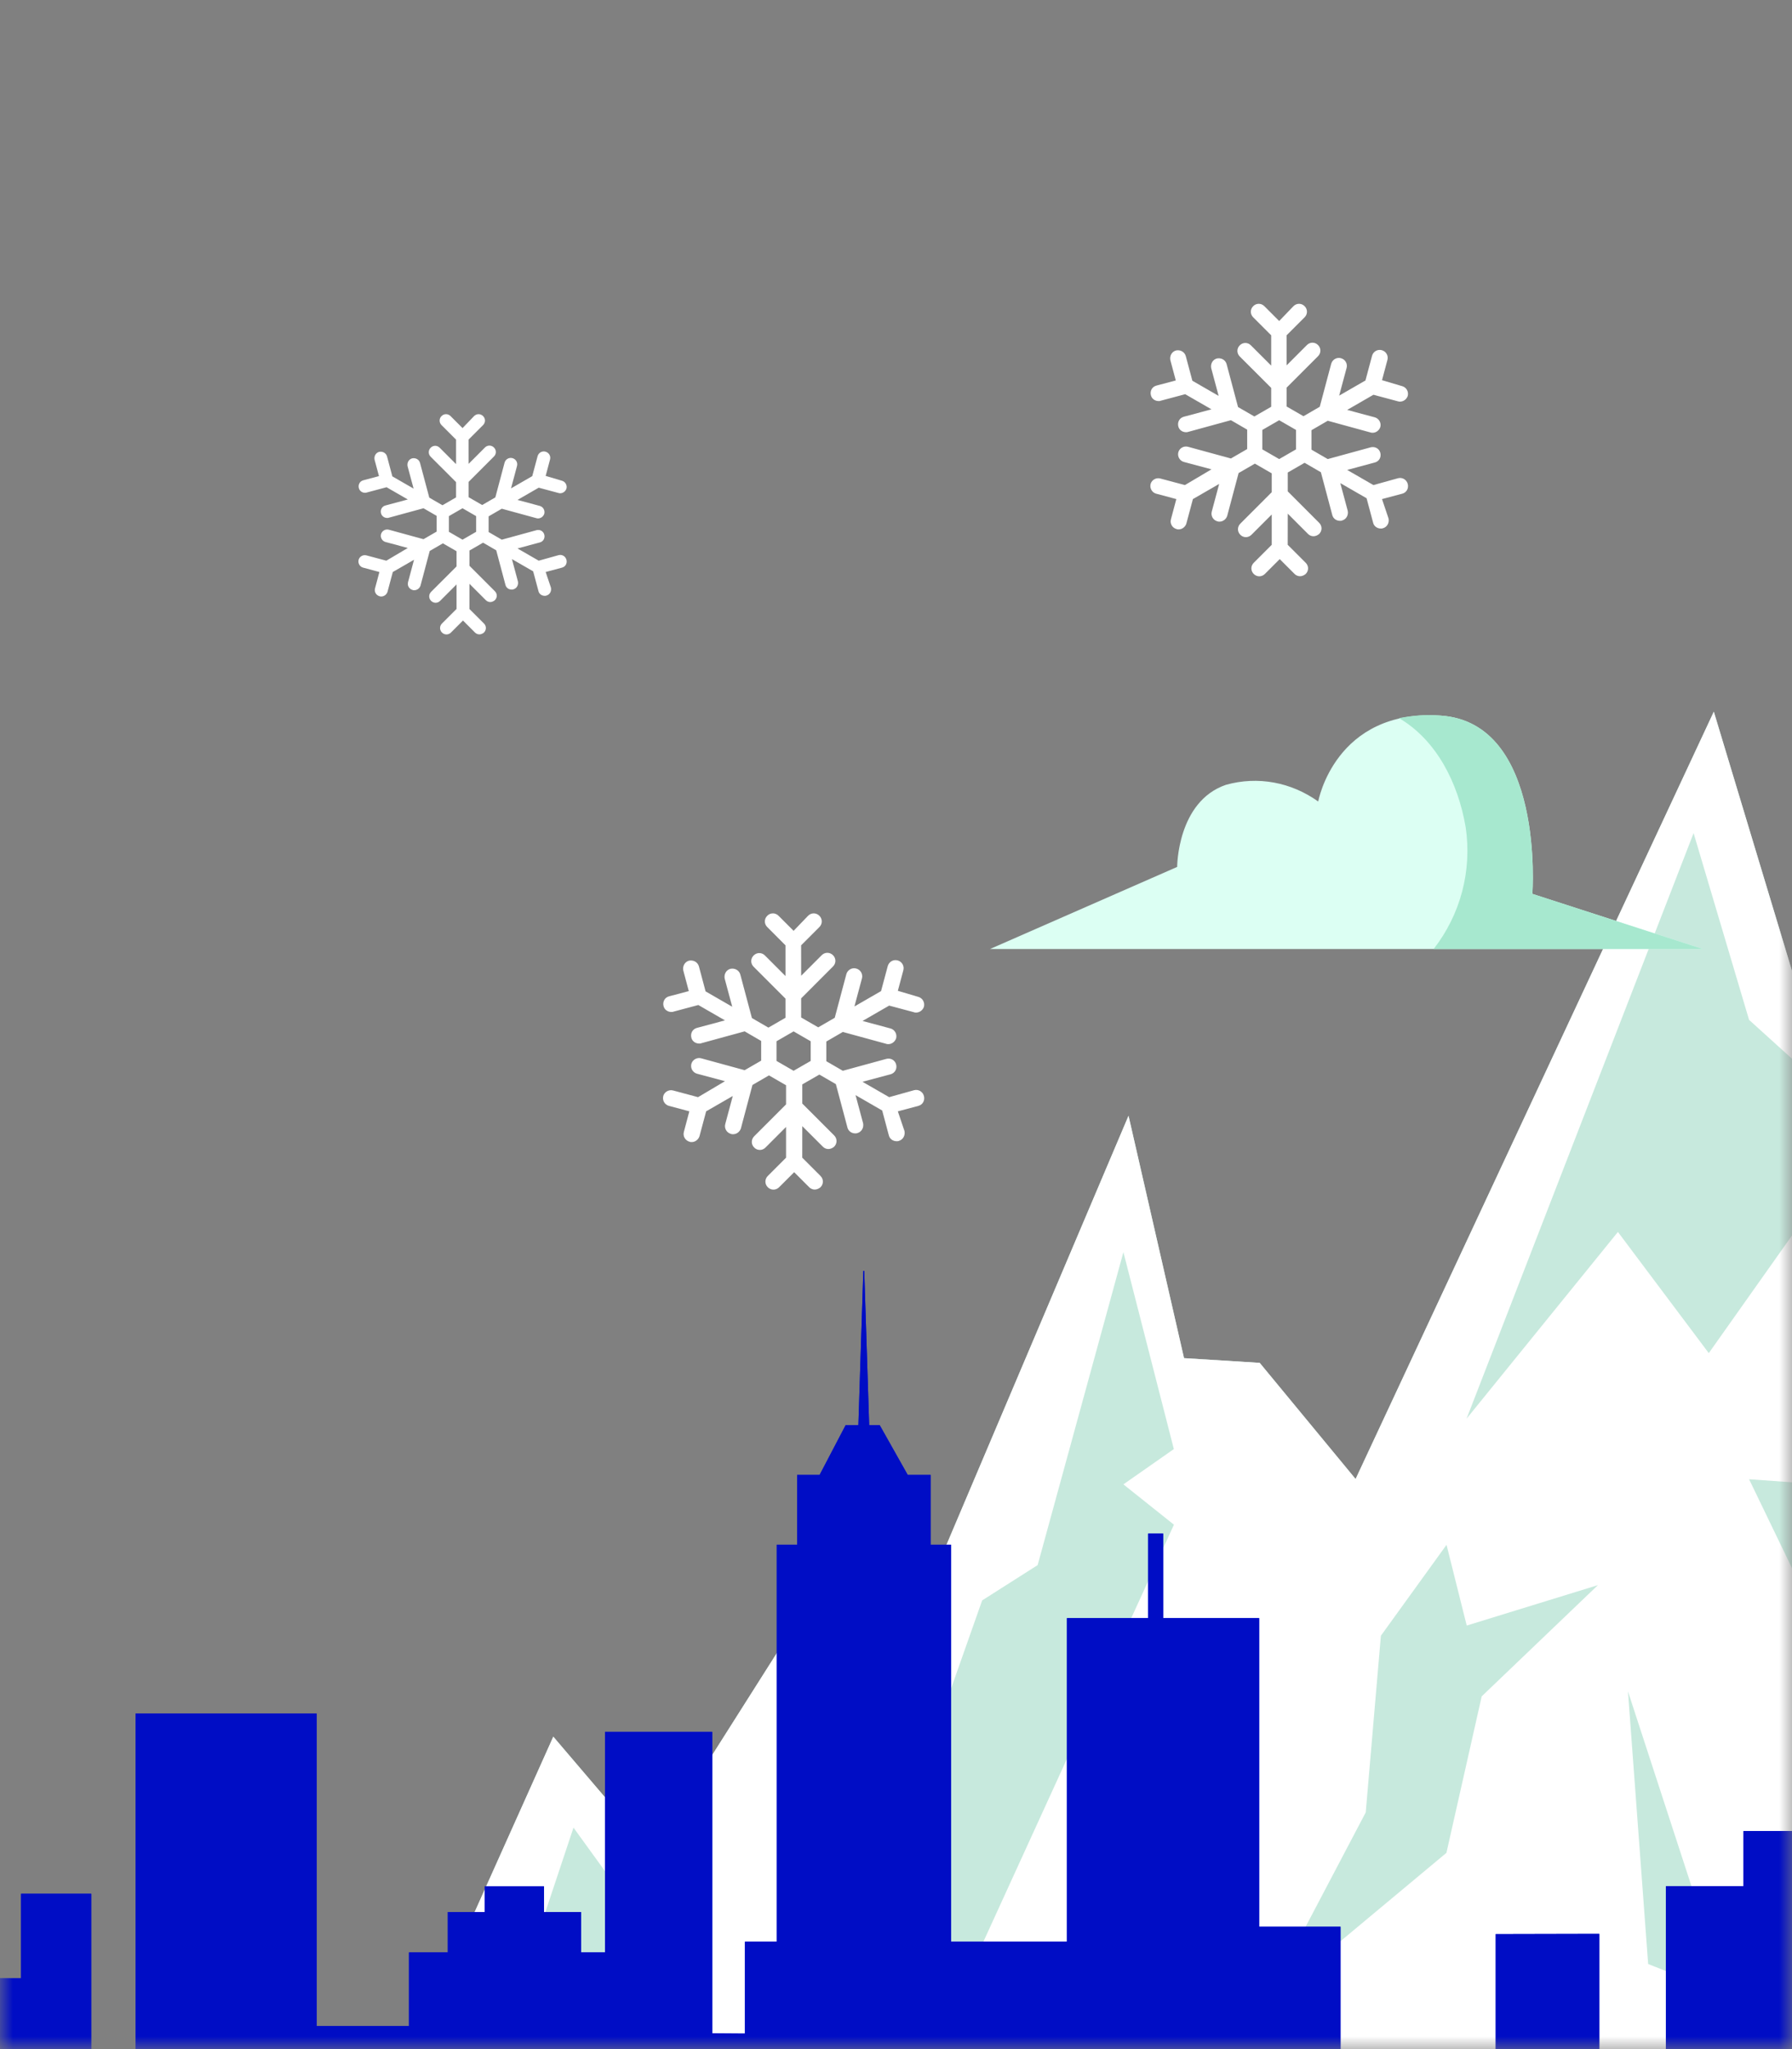 <?xml version="1.0" encoding="utf-8"?>
<svg xmlns="http://www.w3.org/2000/svg" width="70" height="80" viewBox="0 0 70 80" fill="none">
<rect x="0" y="0" width="70" height="80" fill="#808080" stroke="none"/>
<mask id="mask0_754_2134" style="mask-type:alpha" maskUnits="userSpaceOnUse" x="0" y="0" width="70" height="80">
<rect width="70" height="80" fill="#D9D9D9"/>
</mask>
<g mask="url(#mask0_754_2134)">
<path d="M97.692 61.105L89.612 55.781L87.837 60.116L83.699 46.515L79.164 46.711L74.83 39.024L70.099 38.234L66.946 27.786L52.953 57.743L49.207 53.208L46.251 53.024L44.083 43.561L35.214 64.453L32.65 60.903L27.526 68.984L27.33 74.504L21.613 67.802L14.715 83.177H109.322L100.453 58.932L97.692 61.105Z" fill="#C7E9DD"/>
<path d="M97.692 61.105L89.612 55.781L87.837 60.116L83.699 46.515L79.164 46.711L74.83 39.024L70.099 38.234L66.946 27.786L52.953 57.743L49.207 53.208L46.251 53.024L44.083 43.561L35.214 64.453L32.65 60.903L27.526 68.984L27.33 74.504L21.613 67.802L14.715 83.177H109.322L100.453 58.932L97.692 61.105ZM19.249 80.815L22.402 71.353L26.54 77.069L19.249 80.815ZM45.857 59.526L36.395 80.222V73.323L33.635 75.887L38.366 62.482L40.533 61.104L43.883 48.886L45.853 56.574L43.883 57.952L45.857 59.526ZM57.879 66.228L56.501 72.338L49.407 78.251L53.349 70.759L53.941 63.861L56.505 60.312L57.294 63.464L62.418 61.886L57.879 66.228ZM57.287 55.388L66.156 32.526L68.323 39.817L82.91 53.02L76.207 49.475L81.924 59.33L70.098 48.097L66.749 52.828L63.2 48.097L57.287 55.388ZM64.381 76.677L63.592 66.032L66.549 75.098L73.251 80.222L64.381 76.677ZM74.829 74.309L75.815 71.353L71.084 63.469L68.324 57.752L71.084 57.948L70.098 54.203L74.829 59.327L75.026 61.89L80.743 70.167L81.135 74.898L83.699 79.826L74.829 74.309ZM102.227 75.098L99.663 71.353L92.961 64.454L92.172 71.945L89.612 66.229L85.474 68.793L90.009 59.134L95.529 62.684L99.471 62.88L101.638 70.764L102.227 75.098Z" fill="white"/>
<path d="M98.134 92.559H93.08V89.285H87.886V75.937H86.151V71.201H78.066V82.537H77.058V79.089H73.59V73.639H70.41V71.488H68.106V73.639H65.075V82.537H64.497V82.964H62.474V75.502L58.426 75.511V82.972H52.365V75.223H49.185V63.173H45.436V59.873H44.849V63.173H41.678V75.807H37.149V60.309H36.352V57.583H35.458L34.364 55.642H33.952L33.759 49.617H33.724L33.531 55.642H33.032L32.016 57.583H31.14V60.309H30.343V75.807H29.099V79.394L27.82 79.385V67.614H23.633V76.225H22.695V74.649H21.25V73.648H18.938V74.649H17.492V76.225H15.977V79.098H12.368V66.9H5.299V80.674H3.564V73.935H0.823V77.235H-3.943V81.545H-7.517V63.174H-8.419V60.657H-9.645V58.507H-10.408V53.805H-16.688V58.507H-17.459V60.657H-18.686V63.174H-19.588V77.81H-23.442V72.499H-27.48L-27.489 70.061H-29.224V56.644H-33.849V51.263H-33.989V56.644H-37.747V80.108H-41.216V76.52H-44.106V75.293H-45.403V76.52H-46.612V65.706L-49.756 67.683H-54.075L-57.22 65.706V78.749L-58.026 78.74V86.063H-59.97V58.986H-57.596L-56.265 54.624H-56.335L-59.97 52.7V51.881H-61.521L-61.573 51.855L-61.967 39.5H-62.002L-62.405 51.855L-62.467 51.881H-64.008V52.7L-67.644 54.624H-67.714L-66.382 58.986H-64.008V86.063H-64.893V80.9H-68.073V84.348H-69.948V86.072H-70.999V72.15H-71.971V70.208H-72.794L-74.327 67.474L-76.009 67.465L-77.446 70.199H-78.243V72.141H-79.215V78.027H-81.458V72.324H-83.516V69.738H-83.954V72.324H-84.497V82.119H-87.966V78.41H-90.945L-92.513 79.968V83.303H-94.343L-95.43 81.596V79.646L-96.612 79.637V81.57H-98.566V79.637H-99.976V83.947H-102.341V92.558H-102.385L-102.376 97.199H98.143V92.558L98.134 92.559ZM-11.467 55.529V56.566H-15.654V55.529H-11.467Z" fill="#0513D3"/>
<path d="M98.134 92.559H93.08V89.285H87.886V75.937H86.151V71.201H78.066V82.537H77.058V79.089H73.59V73.639H70.41V71.488H68.106V73.639H65.075V82.537H64.497V82.964H62.474V75.502L58.426 75.511V82.972H52.365V75.223H49.185V63.173H45.436V59.873H44.849V63.173H41.678V75.807H37.149V60.309H36.352V57.583H35.458L34.364 55.642H33.952L33.759 49.617H33.724L33.531 55.642H33.032L32.016 57.583H31.14V60.309H30.343V75.807H29.099V79.394L27.82 79.385V67.614H23.633V76.225H22.695V74.649H21.25V73.648H18.938V74.649H17.492V76.225H15.977V79.098H12.368V66.9H5.299V80.674H3.564V73.935H0.823V77.235H-3.943V81.545H-7.517V63.174H-8.419V60.657H-9.645V58.507H-10.408V53.805H-16.688V58.507H-17.459V60.657H-18.686V63.174H-19.588V77.81H-23.442V72.499H-27.48L-27.489 70.061H-29.224V56.644H-33.849V51.263H-33.989V56.644H-37.747V80.108H-41.216V76.52H-44.106V75.293H-45.403V76.52H-46.612V65.706L-49.756 67.683H-54.075L-57.22 65.706V78.749L-58.026 78.74V86.063H-59.97V58.986H-57.596L-56.265 54.624H-56.335L-59.97 52.7V51.881H-61.521L-61.573 51.855L-61.967 39.5H-62.002L-62.405 51.855L-62.467 51.881H-64.008V52.7L-67.644 54.624H-67.714L-66.382 58.986H-64.008V86.063H-64.893V80.9H-68.073V84.348H-69.948V86.072H-70.999V72.15H-71.971V70.208H-72.794L-74.327 67.474L-76.009 67.465L-77.446 70.199H-78.243V72.141H-79.215V78.027H-81.458V72.324H-83.516V69.738H-83.954V72.324H-84.497V82.119H-87.966V78.41H-90.945L-92.513 79.968V83.303H-94.343L-95.43 81.596V79.646L-96.612 79.637V81.57H-98.566V79.637H-99.976V83.947H-102.341V92.558H-102.385L-102.376 97.199H98.143V92.558L98.134 92.559ZM-11.467 55.529V56.566H-15.654V55.529H-11.467Z" fill="#000DC5"/>
<path d="M21.82 21.674L21.044 21.89L20.214 21.412L21.089 21.177C21.225 21.142 21.297 21.006 21.261 20.871C21.224 20.736 21.089 20.663 20.954 20.7L19.601 21.07L19.087 20.772V20.159L19.601 19.861L20.954 20.231C20.972 20.24 20.999 20.24 21.017 20.24C21.125 20.24 21.225 20.168 21.261 20.059C21.296 19.924 21.215 19.789 21.089 19.753L20.214 19.518L21.044 19.04L21.82 19.248C21.838 19.257 21.865 19.257 21.883 19.257C21.991 19.257 22.091 19.185 22.127 19.076C22.163 18.941 22.081 18.806 21.955 18.77L21.315 18.58L21.486 17.939C21.522 17.804 21.441 17.669 21.306 17.633C21.17 17.597 21.035 17.678 20.999 17.813L20.791 18.589L19.962 19.067L20.196 18.192C20.232 18.057 20.151 17.922 20.016 17.886C19.881 17.85 19.745 17.931 19.709 18.066L19.349 19.419L18.835 19.717L18.303 19.41V18.815L19.295 17.823C19.394 17.724 19.394 17.57 19.295 17.471C19.195 17.372 19.042 17.372 18.943 17.471L18.303 18.112L18.302 17.164L18.87 16.596C18.97 16.496 18.97 16.343 18.87 16.244C18.771 16.145 18.618 16.145 18.519 16.244L18.068 16.713L17.599 16.244C17.499 16.145 17.346 16.145 17.247 16.244C17.148 16.343 17.148 16.497 17.247 16.596L17.815 17.164V18.12L17.175 17.48C17.075 17.38 16.922 17.38 16.823 17.48C16.724 17.579 16.724 17.732 16.823 17.831L17.815 18.823V19.419L17.283 19.726L16.769 19.428L16.408 18.075C16.372 17.939 16.237 17.867 16.102 17.894C15.966 17.93 15.894 18.066 15.921 18.201L16.156 19.076L15.326 18.598L15.119 17.822C15.083 17.686 14.948 17.614 14.812 17.641C14.677 17.677 14.605 17.813 14.632 17.948L14.803 18.588L14.189 18.752C14.054 18.788 13.981 18.923 14.018 19.058C14.045 19.166 14.144 19.239 14.261 19.239C14.279 19.239 14.306 19.239 14.324 19.229L15.1 19.022L15.93 19.5L15.055 19.735C14.92 19.771 14.848 19.906 14.884 20.041C14.911 20.149 15.01 20.222 15.127 20.222C15.145 20.222 15.172 20.222 15.19 20.212L16.543 19.843L17.057 20.14V20.754L16.543 21.051L15.19 20.681C15.055 20.645 14.92 20.727 14.884 20.853C14.848 20.988 14.929 21.123 15.055 21.159L15.93 21.394L15.091 21.89L14.315 21.683C14.18 21.647 14.044 21.728 14.009 21.854C13.973 21.989 14.054 22.125 14.18 22.16L14.82 22.332L14.649 22.972C14.613 23.108 14.694 23.243 14.829 23.279C14.848 23.288 14.875 23.288 14.893 23.288C15.001 23.288 15.1 23.216 15.136 23.108L15.344 22.332L16.173 21.854L15.939 22.729C15.903 22.864 15.984 22.999 16.119 23.035C16.137 23.044 16.164 23.044 16.182 23.044C16.29 23.044 16.39 22.972 16.426 22.864L16.786 21.511L17.3 21.213L17.833 21.52V22.115L16.84 23.107C16.741 23.207 16.741 23.36 16.84 23.459C16.94 23.558 17.093 23.558 17.192 23.459L17.833 22.818V23.775L17.264 24.343C17.165 24.442 17.165 24.596 17.264 24.695C17.364 24.794 17.517 24.794 17.616 24.695L18.085 24.226L18.554 24.695C18.599 24.74 18.662 24.767 18.725 24.767C18.788 24.767 18.851 24.74 18.905 24.695C19.005 24.595 19.005 24.442 18.905 24.343L18.337 23.775L18.338 22.792L18.979 23.433C19.024 23.478 19.087 23.505 19.15 23.505C19.213 23.505 19.276 23.478 19.33 23.433C19.43 23.334 19.43 23.18 19.33 23.081L18.338 22.089V21.494L18.87 21.187L19.384 21.485L19.745 22.838C19.772 22.946 19.871 23.018 19.988 23.018C20.006 23.018 20.034 23.018 20.052 23.009C20.187 22.973 20.259 22.838 20.232 22.702L19.997 21.828L20.827 22.306L21.035 23.082C21.062 23.19 21.161 23.262 21.278 23.262C21.296 23.262 21.323 23.262 21.341 23.253C21.477 23.217 21.549 23.082 21.522 22.946L21.315 22.332L21.955 22.161C22.091 22.125 22.163 21.99 22.127 21.855C22.091 21.719 21.955 21.638 21.82 21.674ZM18.067 21.07L17.535 20.763V20.15L18.067 19.843L18.599 20.15V20.763L18.067 21.07Z" fill="white"/>
<path d="M35.706 42.563L34.733 42.835L33.692 42.235L34.79 41.941C34.959 41.895 35.05 41.726 35.005 41.556C34.959 41.386 34.79 41.296 34.62 41.341L32.923 41.805L32.278 41.432V40.663L32.923 40.289L34.62 40.753C34.642 40.765 34.677 40.765 34.699 40.765C34.835 40.765 34.959 40.674 35.005 40.538C35.05 40.369 34.948 40.199 34.79 40.154L33.693 39.86L34.733 39.26L35.706 39.52C35.729 39.532 35.763 39.532 35.785 39.532C35.921 39.532 36.046 39.441 36.091 39.306C36.136 39.136 36.034 38.966 35.876 38.921L35.072 38.683L35.287 37.88C35.332 37.71 35.231 37.54 35.061 37.495C34.891 37.45 34.722 37.552 34.677 37.721L34.416 38.694L33.376 39.294L33.67 38.197C33.715 38.027 33.613 37.857 33.444 37.812C33.274 37.767 33.104 37.869 33.059 38.039L32.607 39.736L31.962 40.109L31.295 39.724V38.978L32.539 37.733C32.664 37.609 32.664 37.416 32.539 37.292C32.414 37.168 32.222 37.168 32.098 37.292L31.295 38.096L31.294 36.907L32.007 36.194C32.132 36.069 32.132 35.877 32.007 35.753C31.882 35.628 31.69 35.628 31.566 35.753L31 36.341L30.412 35.753C30.287 35.628 30.095 35.628 29.971 35.753C29.846 35.878 29.846 36.07 29.971 36.194L30.683 36.907V38.106L29.88 37.303C29.756 37.178 29.563 37.178 29.439 37.303C29.314 37.427 29.314 37.62 29.439 37.744L30.683 38.988V39.735L30.016 40.12L29.372 39.746L28.919 38.049C28.874 37.88 28.704 37.789 28.535 37.823C28.365 37.868 28.274 38.038 28.308 38.207L28.603 39.305L27.562 38.705L27.302 37.732C27.256 37.562 27.087 37.472 26.917 37.506C26.747 37.551 26.657 37.72 26.691 37.89L26.906 38.694L26.135 38.898C25.966 38.943 25.875 39.113 25.921 39.283C25.955 39.418 26.079 39.509 26.226 39.509C26.249 39.509 26.283 39.509 26.305 39.497L27.278 39.237L28.319 39.837L27.222 40.131C27.052 40.176 26.961 40.346 27.007 40.516C27.041 40.651 27.165 40.742 27.312 40.742C27.335 40.742 27.369 40.742 27.391 40.73L29.088 40.266L29.733 40.64V41.409L29.088 41.782L27.391 41.318C27.222 41.273 27.052 41.375 27.007 41.533C26.962 41.703 27.063 41.873 27.222 41.918L28.319 42.212L27.267 42.835L26.294 42.574C26.124 42.529 25.954 42.631 25.909 42.789C25.864 42.959 25.966 43.129 26.124 43.173L26.927 43.388L26.713 44.192C26.668 44.361 26.769 44.531 26.939 44.576C26.961 44.588 26.995 44.588 27.018 44.588C27.154 44.588 27.278 44.497 27.323 44.361L27.584 43.388L28.624 42.789L28.33 43.886C28.285 44.056 28.387 44.225 28.556 44.27C28.579 44.282 28.613 44.282 28.635 44.282C28.771 44.282 28.896 44.191 28.941 44.056L29.393 42.359L30.038 41.985L30.705 42.37V43.117L29.461 44.361C29.336 44.486 29.336 44.678 29.461 44.802C29.585 44.927 29.778 44.927 29.902 44.802L30.705 43.998V45.198L29.992 45.911C29.868 46.035 29.868 46.228 29.992 46.352C30.117 46.476 30.309 46.476 30.433 46.352L31.022 45.764L31.61 46.352C31.666 46.408 31.745 46.442 31.825 46.442C31.904 46.442 31.983 46.408 32.051 46.352C32.175 46.227 32.175 46.035 32.051 45.911L31.338 45.198L31.339 43.966L32.143 44.769C32.199 44.826 32.278 44.86 32.358 44.86C32.437 44.86 32.516 44.826 32.584 44.769C32.708 44.645 32.708 44.452 32.584 44.328L31.339 43.084V42.337L32.007 41.953L32.651 42.326L33.104 44.023C33.138 44.158 33.262 44.249 33.409 44.249C33.432 44.249 33.466 44.249 33.488 44.238C33.658 44.193 33.749 44.023 33.715 43.853L33.42 42.756L34.461 43.356L34.721 44.329C34.755 44.464 34.879 44.555 35.027 44.555C35.049 44.555 35.083 44.555 35.106 44.544C35.275 44.498 35.366 44.329 35.332 44.159L35.072 43.389L35.876 43.174C36.046 43.129 36.136 42.96 36.091 42.79C36.046 42.62 35.876 42.518 35.706 42.563ZM31 41.805L30.333 41.421V40.652L31 40.267L31.667 40.652V41.421L31 41.805Z" fill="white"/>
<path d="M54.61 18.671L53.65 18.938L52.624 18.347L53.706 18.056C53.874 18.012 53.963 17.845 53.918 17.677C53.874 17.51 53.706 17.421 53.539 17.465L51.865 17.923L51.229 17.555V16.796L51.865 16.427L53.539 16.885C53.561 16.896 53.595 16.896 53.617 16.896C53.751 16.896 53.874 16.807 53.918 16.673C53.963 16.506 53.862 16.338 53.706 16.294L52.624 16.004L53.65 15.412L54.61 15.669C54.633 15.68 54.666 15.68 54.688 15.68C54.822 15.68 54.945 15.591 54.99 15.457C55.034 15.29 54.934 15.122 54.778 15.078L53.985 14.843L54.197 14.05C54.242 13.883 54.141 13.716 53.974 13.671C53.806 13.627 53.639 13.727 53.595 13.894L53.338 14.854L52.311 15.446L52.602 14.363C52.646 14.196 52.546 14.029 52.379 13.984C52.211 13.94 52.044 14.04 51.999 14.207L51.553 15.881L50.917 16.25L50.259 15.87V15.134L51.486 13.906C51.609 13.783 51.609 13.594 51.486 13.471C51.363 13.348 51.174 13.348 51.051 13.471L50.259 14.264L50.258 13.091L50.961 12.388C51.084 12.265 51.084 12.075 50.961 11.953C50.838 11.83 50.649 11.83 50.526 11.953L49.968 12.533L49.388 11.953C49.265 11.83 49.075 11.83 48.953 11.953C48.83 12.076 48.83 12.265 48.953 12.388L49.656 13.091V14.274L48.863 13.482C48.74 13.359 48.551 13.359 48.428 13.482C48.305 13.604 48.305 13.794 48.428 13.917L49.656 15.144V15.881L48.998 16.26L48.361 15.892L47.915 14.218C47.871 14.05 47.703 13.961 47.536 13.995C47.368 14.039 47.279 14.207 47.313 14.374L47.603 15.456L46.577 14.865L46.32 13.905C46.275 13.738 46.108 13.648 45.941 13.682C45.773 13.726 45.684 13.893 45.717 14.061L45.929 14.853L45.169 15.055C45.002 15.1 44.913 15.267 44.958 15.434C44.991 15.568 45.114 15.658 45.259 15.658C45.281 15.658 45.315 15.658 45.337 15.646L46.297 15.39L47.323 15.981L46.241 16.271C46.073 16.316 45.984 16.483 46.029 16.651C46.062 16.785 46.185 16.874 46.33 16.874C46.352 16.874 46.386 16.874 46.408 16.863L48.082 16.405L48.718 16.773V17.532L48.082 17.9L46.408 17.443C46.241 17.398 46.073 17.498 46.029 17.655C45.984 17.822 46.085 17.989 46.241 18.034L47.323 18.324L46.285 18.938L45.325 18.682C45.158 18.637 44.991 18.737 44.946 18.893C44.902 19.061 45.002 19.228 45.158 19.273L45.95 19.485L45.739 20.277C45.694 20.444 45.794 20.612 45.962 20.656C45.984 20.668 46.018 20.668 46.04 20.668C46.174 20.668 46.297 20.578 46.341 20.444L46.598 19.485L47.624 18.893L47.334 19.975C47.29 20.143 47.39 20.31 47.557 20.355C47.58 20.366 47.613 20.366 47.635 20.366C47.769 20.366 47.892 20.277 47.937 20.143L48.383 18.469L49.019 18.101L49.677 18.48V19.216L48.45 20.444C48.327 20.567 48.327 20.756 48.45 20.879C48.572 21.002 48.762 21.002 48.885 20.879L49.677 20.087V21.27L48.974 21.973C48.851 22.096 48.851 22.285 48.974 22.408C49.097 22.531 49.286 22.531 49.409 22.408L49.989 21.828L50.569 22.408C50.625 22.464 50.703 22.497 50.781 22.497C50.859 22.497 50.937 22.464 51.005 22.408C51.127 22.285 51.127 22.095 51.005 21.973L50.301 21.27L50.303 20.054L51.095 20.847C51.151 20.903 51.229 20.936 51.307 20.936C51.385 20.936 51.463 20.903 51.53 20.847C51.653 20.724 51.653 20.534 51.53 20.412L50.303 19.184V18.448L50.961 18.068L51.597 18.437L52.043 20.11C52.077 20.244 52.199 20.334 52.344 20.334C52.367 20.334 52.4 20.334 52.422 20.322C52.59 20.278 52.679 20.11 52.646 19.943L52.355 18.861L53.382 19.452L53.639 20.412C53.672 20.546 53.795 20.635 53.94 20.635C53.962 20.635 53.996 20.635 54.018 20.624C54.185 20.58 54.275 20.412 54.241 20.245L53.985 19.485L54.778 19.274C54.945 19.229 55.035 19.062 54.99 18.894C54.945 18.727 54.778 18.626 54.61 18.671ZM49.968 17.923L49.31 17.544V16.785L49.968 16.406L50.626 16.785V17.544L49.968 17.923Z" fill="white"/>
<path d="M38.67 37.052H66.52L59.858 34.898C59.858 34.898 60.359 28.186 56.252 27.936C52.144 27.685 51.493 31.292 51.493 31.292C50.441 30.541 49.139 30.29 47.887 30.641C45.983 31.292 45.983 33.846 45.983 33.846L38.67 37.052Z" fill="#DCFFF3"/>
<path d="M57.253 32.294C57.504 33.997 57.053 35.7 56.001 37.052H66.52L59.858 34.898C59.858 34.898 60.359 28.186 56.251 27.936C55.7 27.886 55.199 27.936 54.648 28.036C56.101 28.887 56.953 30.541 57.253 32.294Z" fill="#A7E8CF"/>
</g>
</svg>